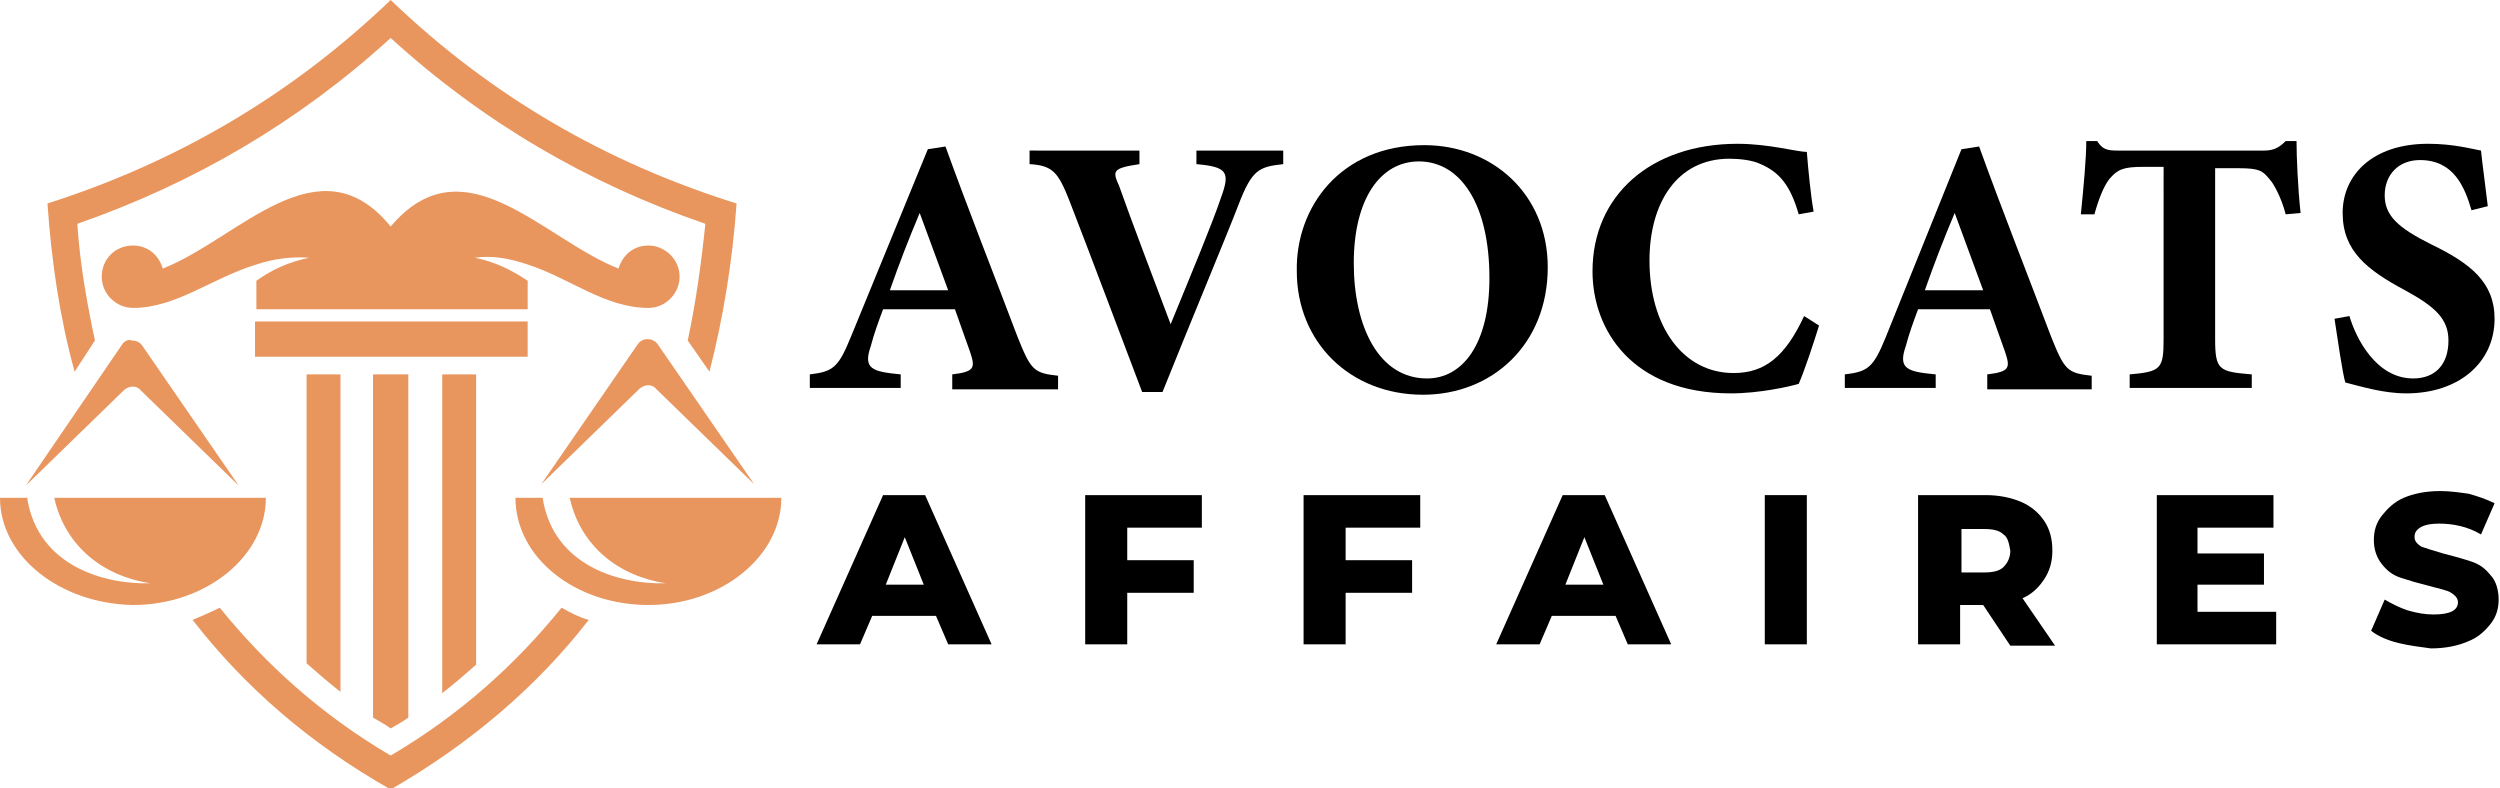 <?xml version="1.0" encoding="utf-8"?>
<!-- Generator: Adobe Illustrator 24.1.0, SVG Export Plug-In . SVG Version: 6.00 Build 0)  -->
<svg version="1.1" id="Layer_1" xmlns="http://www.w3.org/2000/svg" xmlns:xlink="http://www.w3.org/1999/xlink" x="0px" y="0px"
	 width="184.3px" height="58.1px" viewBox="0 0 184.3 58.1" style="enable-background:new 0 0 184.3 58.1;" xml:space="preserve">
<style type="text/css">
	.st0{display:none;}
	.st1{display:inline;}
	.st2{fill:#E8955E;}
	.st3{fill-rule:evenodd;clip-rule:evenodd;fill:#E8955E;}
</style>
<g class="st0">
	<g class="st1">
		<path class="st2" d="M80.4,53.8h-31c-0.5,0-0.9-0.4-0.9-0.9c0-0.5,0.4-0.9,0.9-0.9c2.2,0,4-1.8,4-4v-4.9c0-0.5,0.4-0.9,0.9-0.9
			h31.6c0.5,0,0.9,0.4,0.9,0.9v4.4C86.7,51,83.9,53.8,80.4,53.8z M53.6,52h26.8c2.5,0,4.6-2.1,4.6-4.6V44H55.2v4
			C55.2,49.6,54.6,51,53.6,52z"/>
		<path class="st2" d="M49.4,53.8c-1.5,0-2.9-0.6-4-1.7c-1.2-1.1-1.8-2.7-1.8-4.3v-38c0-2.1-1.7-3.7-3.7-3.7c-0.5,0-0.9-0.4-0.9-0.9
			c0-0.5,0.4-0.9,0.9-0.9h37.5c0.5,0,0.9,0.4,0.9,0.9c0,0.5-0.4,0.9-0.9,0.9H43.9c0.9,1,1.5,2.3,1.5,3.7v38c0,1.1,0.5,2.2,1.3,3
			c0.8,0.8,1.8,1.2,2.8,1.2c2.2,0,4-1.9,4-4v-4.9c0-0.5,0.4-0.9,0.9-0.9h22.1v-7.8c0-0.5,0.4-0.9,0.9-0.9c0.5,0,0.9,0.4,0.9,0.9v8.7
			c0,0.5-0.4,0.9-0.9,0.9H55.2v4c0,3.2-2.6,5.8-5.7,5.8C49.4,53.8,49.4,53.8,49.4,53.8z"/>
		<path class="st2" d="M40.9,21.1h-6.2c-0.5,0-0.9-0.4-0.9-0.9v-9.9c0-3.3,2.7-6,6-6c0.5,0,0.9,0.4,0.9,0.9c0,0.5-0.4,0.9-0.9,0.9
			c-2.3,0-4.2,1.9-4.2,4.2v9h5.3c0.5,0,0.9,0.4,0.9,0.9C41.8,20.7,41.4,21.1,40.9,21.1z"/>
		<path class="st2" d="M60.5,13.9H48.8c-0.5,0-0.9-0.4-0.9-0.9c0-0.5,0.4-0.9,0.9-0.9h11.6c0.5,0,0.9,0.4,0.9,0.9
			C61.4,13.5,61,13.9,60.5,13.9z"/>
		<path class="st2" d="M59,17.4H48.8c-0.5,0-0.9-0.4-0.9-0.9c0-0.5,0.4-0.9,0.9-0.9H59c0.5,0,0.9,0.4,0.9,0.9
			C59.9,17,59.5,17.4,59,17.4z"/>
		<path class="st2" d="M57.6,21h-8.7c-0.5,0-0.9-0.4-0.9-0.9s0.4-0.9,0.9-0.9h8.7c0.5,0,0.9,0.4,0.9,0.9S58.1,21,57.6,21z"/>
		<path class="st2" d="M57.6,24.6h-8.7c-0.5,0-0.9-0.4-0.9-0.9c0-0.5,0.4-0.9,0.9-0.9h8.7c0.5,0,0.9,0.4,0.9,0.9
			C58.5,24.2,58.1,24.6,57.6,24.6z"/>
		<path class="st2" d="M62.6,28.1H48.8c-0.5,0-0.9-0.4-0.9-0.9c0-0.5,0.4-0.9,0.9-0.9h13.8c0.5,0,0.9,0.4,0.9,0.9
			C63.5,27.7,63.1,28.1,62.6,28.1z"/>
		<path class="st2" d="M62.6,31.7H48.8c-0.5,0-0.9-0.4-0.9-0.9c0-0.5,0.4-0.9,0.9-0.9h13.8c0.5,0,0.9,0.4,0.9,0.9
			C63.5,31.3,63.1,31.7,62.6,31.7z"/>
		<path class="st2" d="M73.7,35.2H48.8c-0.5,0-0.9-0.4-0.9-0.9c0-0.5,0.4-0.9,0.9-0.9h24.9c0.5,0,0.9,0.4,0.9,0.9
			C74.6,34.8,74.2,35.2,73.7,35.2z"/>
		<path class="st2" d="M73.7,38.8H48.8c-0.5,0-0.9-0.4-0.9-0.9c0-0.5,0.4-0.9,0.9-0.9h24.9c0.5,0,0.9,0.4,0.9,0.9
			C74.6,38.4,74.2,38.8,73.7,38.8z"/>
		<path class="st2" d="M85.2,25.6c-2.9,0-5.3-2.4-5.3-5.3c0-0.5,0.4-0.9,0.9-0.9h8.7c0.5,0,0.9,0.4,0.9,0.9
			C90.5,23.2,88.1,25.6,85.2,25.6z M81.9,21.2c0.4,1.5,1.8,2.6,3.4,2.6c1.6,0,3-1.1,3.4-2.6H81.9z"/>
		<path class="st2" d="M88.5,21.2c-0.4,0-0.7-0.2-0.8-0.6l-2.4-7l-2.4,7c-0.2,0.5-0.7,0.7-1.1,0.6C81.2,21,81,20.5,81.1,20l3.3-9.4
			c0.1-0.4,0.5-0.6,0.8-0.6c0.4,0,0.7,0.2,0.8,0.6l3.3,9.4c0.2,0.5-0.1,1-0.6,1.1C88.7,21.2,88.6,21.2,88.5,21.2z"/>
		<path class="st2" d="M85.2,11.8H64.8c-0.5,0-0.9-0.4-0.9-0.9c0-0.5,0.4-0.9,0.9-0.9h20.4c0.5,0,0.9,0.4,0.9,0.9
			C86.1,11.4,85.7,11.8,85.2,11.8z"/>
		<path class="st2" d="M64.8,25.6c-2.9,0-5.3-2.4-5.3-5.3c0-0.5,0.4-0.9,0.9-0.9h8.7c0.5,0,0.9,0.4,0.9,0.9
			C70.1,23.2,67.7,25.6,64.8,25.6z M61.5,21.2c0.4,1.5,1.8,2.6,3.4,2.6c1.6,0,3-1.1,3.4-2.6H61.5z"/>
		<path class="st2" d="M68.1,21.2c-0.4,0-0.7-0.2-0.8-0.6l-2.4-7l-2.4,7c-0.2,0.5-0.7,0.7-1.1,0.6c-0.5-0.2-0.7-0.7-0.6-1.1l3.3-9.4
			c0.1-0.4,0.5-0.6,0.8-0.6s0.7,0.2,0.8,0.6l3.3,9.4c0.2,0.5-0.1,1-0.6,1.1C68.3,21.2,68.2,21.2,68.1,21.2z"/>
		<path class="st2" d="M75,27.2c-0.5,0-0.9-0.4-0.9-0.9V9.1c0-0.5,0.4-0.9,0.9-0.9c0.5,0,0.9,0.4,0.9,0.9v17.1
			C75.9,26.8,75.5,27.2,75,27.2z"/>
		<path class="st2" d="M79.2,31.2h-8.4c-0.5,0-0.9-0.4-0.9-0.9v-4c0-0.5,0.4-0.9,0.9-0.9h8.4c0.5,0,0.9,0.4,0.9,0.9v4
			C80.1,30.8,79.7,31.2,79.2,31.2z M71.7,29.4h6.6v-2.2h-6.6V29.4z"/>
		<path class="st2" d="M83.9,35.2H66.2c-0.5,0-0.9-0.4-0.9-0.9v-4c0-0.5,0.4-0.9,0.9-0.9h17.7c0.5,0,0.9,0.4,0.9,0.9v4
			C84.8,34.8,84.4,35.2,83.9,35.2z M67.1,33.4H83v-2.3H67.1V33.4z"/>
		<path class="st2" d="M88.5,35.2H61.6c-0.5,0-0.9-0.4-0.9-0.9c0-0.5,0.4-0.9,0.9-0.9h26.9c0.5,0,0.9,0.4,0.9,0.9
			C89.4,34.8,89,35.2,88.5,35.2z"/>
	</g>
</g>
<g class="st0">
	<g class="st1">
		<path class="st2" d="M75.4,33.3H46.2c-0.4,0-0.7-0.3-0.9-0.6l-1.9-6.5c-0.1-0.3,0-0.6,0.1-0.8c0.2-0.2,0.4-0.4,0.7-0.4h33
			c0.3,0,0.5,0.1,0.7,0.4c0.2,0.2,0.2,0.5,0.1,0.8l-1.9,6.5C76.1,33,75.8,33.3,75.4,33.3z M46.9,31.5h27.8l1.4-4.7H45.5L46.9,31.5z"
			/>
		<path class="st2" d="M71.6,56.3H50c-0.5,0-0.9-0.4-0.9-0.9v-23c0-0.5,0.4-0.9,0.9-0.9h21.7c0.5,0,0.9,0.4,0.9,0.9v23
			C72.5,55.9,72.1,56.3,71.6,56.3z M50.9,54.5h19.9V33.3H50.9V54.5z"/>
		<path class="st2" d="M67.2,51.6H54.4c-0.5,0-0.9-0.4-0.9-0.9V37.1c0-0.5,0.4-0.9,0.9-0.9h12.8c0.5,0,0.9,0.4,0.9,0.9v13.6
			C68.1,51.2,67.7,51.6,67.2,51.6z M55.3,49.8h11V38h-11V49.8z"/>
		<path class="st2" d="M61.1,12.5c-2.8,0-5.1-2.4-5.1-5.3c0-2.9,2.3-5.3,5.1-5.3s5.1,2.4,5.1,5.3C66.3,10.1,64,12.5,61.1,12.5z
			 M61.1,3.6c-1.8,0-3.3,1.6-3.3,3.6c0,2,1.5,3.6,3.3,3.6c1.8,0,3.3-1.6,3.3-3.6C64.5,5.2,63,3.6,61.1,3.6z"/>
		<path class="st2" d="M56.4,26.8c-0.5,0-0.9-0.4-0.9-0.9v-3.6c0-0.5,0.4-0.9,0.9-0.9c0.5,0,0.9,0.4,0.9,0.9v3.6
			C57.3,26.4,56.9,26.8,56.4,26.8z"/>
		<path class="st2" d="M65.8,26.8H51.8c-0.5,0-0.9-0.4-0.9-0.9v-6.1c0-3.1,2.5-5.5,5.5-5.5h9.3c0.8-0.3,5.3-2.1,9.6-6.4
			c1.2-1.2,3-1.3,4.3-0.2c1.3,1,1.7,2.8,0.8,4.2c-2.2,3.7-6.9,7.9-13.7,9.3v4.9C66.7,26.4,66.3,26.8,65.8,26.8z M52.7,25H65v-4.8
			c0-0.4,0.3-0.8,0.8-0.9c6.6-1,11.2-5.1,13.2-8.6c0.4-0.6,0.2-1.4-0.4-1.8c-0.6-0.5-1.4-0.4-2,0.1c-5.1,5.1-10.3,6.8-10.5,6.9
			c-0.1,0-0.2,0-0.3,0h-9.4c-2.1,0-3.8,1.7-3.8,3.8V25z"/>
		<path class="st2" d="M80.1,56.3H44.3c-0.5,0-0.9-0.4-0.9-0.9c0-0.5,0.4-0.9,0.9-0.9h35.8c0.5,0,0.9,0.4,0.9,0.9
			C81,55.9,80.6,56.3,80.1,56.3z"/>
	</g>
</g>
<g>
	<path d="M70.2,28.6v-1c1.7-0.2,1.7-0.5,1.3-1.7c-0.3-0.8-0.7-2-1.1-3.1h-5.3c-0.3,0.8-0.7,1.9-0.9,2.7c-0.6,1.7,0.1,1.9,2.2,2.1v1
		h-6.7v-1c1.7-0.2,2.1-0.5,3-2.7L68.4,11l1.3-0.2c1.7,4.7,3.6,9.5,5.3,14c1,2.5,1.2,2.7,3,2.9v1H70.2z M67.8,15.7
		c-0.8,1.9-1.5,3.7-2.2,5.7h4.3L67.8,15.7z"/>
	<path d="M94.6,12.1c-1.8,0.2-2.3,0.4-3.3,3c-0.8,2.1-3.6,8.8-5.6,13.8h-1.5c-0.8-2.1-4.3-11.4-5.4-14.2c-0.8-2-1.2-2.5-2.9-2.6v-1
		H84l0,1c-2,0.3-2,0.5-1.5,1.6c0.8,2.3,2.9,7.8,3.8,10.2c1.6-3.9,3.1-7.5,3.7-9.3c0.7-1.9,0.5-2.3-1.8-2.5v-1h6.4V12.1z"/>
	<path d="M105,10.7c5,0,9.1,3.6,9.1,9c0,5.7-4.1,9.4-9.2,9.4c-5.4,0-9.3-3.9-9.3-9.1C95.5,15.3,98.8,10.7,105,10.7z M104.6,11.9
		c-2.8,0-4.8,2.7-4.8,7.5c0,4.6,1.8,8.5,5.4,8.5c2.6,0,4.6-2.5,4.6-7.4C109.8,15.1,107.7,11.9,104.6,11.9z"/>
	<path d="M134.1,24c-0.4,1.3-1.1,3.4-1.5,4.3c-0.7,0.2-2.9,0.7-5,0.7c-7.3,0-10.2-4.7-10.2-9c0-5.6,4.3-9.4,10.7-9.4
		c2.3,0,4.4,0.6,5.1,0.6c0.1,1.3,0.3,3.3,0.5,4.4l-1.1,0.2c-0.6-2.1-1.4-3.1-2.8-3.7c-0.6-0.3-1.6-0.4-2.3-0.4
		c-3.9,0-5.9,3.3-5.9,7.5c0,4.9,2.5,8.3,6.2,8.3c2.3,0,3.8-1.2,5.2-4.2L134.1,24z"/>
	<path d="M146.5,28.6v-1c1.7-0.2,1.7-0.5,1.3-1.7c-0.3-0.8-0.7-2-1.1-3.1h-5.3c-0.3,0.8-0.7,1.9-0.9,2.7c-0.6,1.7,0.1,1.9,2.2,2.1v1
		H136v-1c1.7-0.2,2.1-0.5,3-2.7l5.6-13.9l1.3-0.2c1.7,4.7,3.6,9.5,5.3,14c1,2.5,1.2,2.7,3,2.9v1H146.5z M144.1,15.7
		c-0.8,1.9-1.5,3.7-2.2,5.7h4.3L144.1,15.7z"/>
	<path d="M168.5,15.8c-0.3-1.2-0.9-2.3-1.2-2.6c-0.5-0.6-0.7-0.8-2.3-0.8h-1.7V25c0,2.3,0.3,2.4,2.7,2.6v1h-9v-1
		c2.3-0.2,2.5-0.4,2.5-2.6V12.3H158c-1.5,0-1.9,0.2-2.5,0.9c-0.4,0.5-0.8,1.5-1.1,2.6h-1c0.2-2,0.4-4.1,0.4-5.4h0.8
		c0.4,0.6,0.7,0.7,1.5,0.7h10.8c0.7,0,1.1-0.2,1.6-0.7h0.8c0,1.1,0.1,3.5,0.3,5.3L168.5,15.8z"/>
	<path d="M182.2,15.5c-0.5-1.7-1.3-3.7-3.8-3.7c-1.6,0-2.6,1.1-2.6,2.6c0,1.5,1,2.4,3.4,3.6c2.9,1.4,4.7,2.8,4.7,5.5
		c0,3.2-2.6,5.5-6.5,5.5c-1.7,0-3.3-0.5-4.5-0.8c-0.2-0.6-0.6-3.4-0.8-4.7l1.1-0.2c0.5,1.7,2,4.6,4.7,4.6c1.6,0,2.6-1,2.6-2.8
		c0-1.6-1-2.5-3.2-3.7c-2.8-1.5-4.6-2.9-4.6-5.7c0-2.8,2.2-5.1,6.3-5.1c1.9,0,3.3,0.4,3.9,0.5c0.1,1,0.3,2.4,0.5,4.1L182.2,15.5z"/>
	<path d="M69,45.4h-4.7l-0.9,2.1h-3.2l4.9-11h3.1l4.9,11h-3.2L69,45.4z M68.1,43.1l-1.4-3.5l-1.4,3.5H68.1z"/>
	<path d="M83.1,38.9v2.4H88v2.4h-4.9v3.8H80v-11h8.6v2.4H83.1z"/>
	<path d="M99.2,38.9v2.4h4.9v2.4h-4.9v3.8h-3.1v-11h8.6v2.4H99.2z"/>
	<path d="M119.1,45.4h-4.7l-0.9,2.1h-3.2l4.9-11h3.1l4.9,11H120L119.1,45.4z M118.2,43.1l-1.4-3.5l-1.4,3.5H118.2z"/>
	<path d="M130.1,36.5h3.1v11h-3.1V36.5z"/>
	<path d="M146.2,44.6h-1.7v2.9h-3.1v-11h5c1,0,1.9,0.2,2.6,0.5c0.7,0.3,1.3,0.8,1.7,1.4c0.4,0.6,0.6,1.3,0.6,2.2
		c0,0.8-0.2,1.5-0.6,2.1c-0.4,0.6-0.9,1.1-1.6,1.4l2.4,3.5h-3.3L146.2,44.6z M147.7,39.4c-0.3-0.3-0.8-0.4-1.4-0.4h-1.7v3.2h1.7
		c0.6,0,1.1-0.1,1.4-0.4c0.3-0.3,0.5-0.7,0.5-1.2C148.1,40,148,39.6,147.7,39.4z"/>
	<path d="M167.8,45.1v2.4H159v-11h8.6v2.4h-5.6v1.9h4.9v2.3h-4.9v2H167.8z"/>
	<path d="M176.8,47.4c-0.8-0.2-1.5-0.5-2-0.9l1-2.3c0.5,0.3,1.1,0.6,1.7,0.8c0.7,0.2,1.3,0.3,1.9,0.3c1.2,0,1.8-0.3,1.8-0.9
		c0-0.3-0.2-0.5-0.5-0.7c-0.3-0.2-0.9-0.3-1.6-0.5c-0.8-0.2-1.5-0.4-2.1-0.6s-1-0.5-1.4-1c-0.4-0.5-0.6-1.1-0.6-1.8
		c0-0.7,0.2-1.3,0.6-1.8c0.4-0.5,0.9-1,1.6-1.3c0.7-0.3,1.6-0.5,2.7-0.5c0.7,0,1.4,0.1,2.1,0.2c0.7,0.2,1.3,0.4,1.9,0.7l-1,2.3
		c-1-0.6-2.1-0.8-3.1-0.8c-0.6,0-1.1,0.1-1.4,0.3c-0.3,0.2-0.4,0.4-0.4,0.7s0.2,0.5,0.5,0.7c0.3,0.1,0.9,0.3,1.6,0.5
		c0.8,0.2,1.5,0.4,2.1,0.6s1,0.5,1.4,1c0.4,0.4,0.6,1.1,0.6,1.8c0,0.7-0.2,1.3-0.6,1.8c-0.4,0.5-0.9,1-1.7,1.3
		c-0.7,0.3-1.6,0.5-2.7,0.5C178.5,47.7,177.6,47.6,176.8,47.4z"/>
</g>
<path class="st3" d="M28.8,55.7c-5.1-3-9.2-6.7-12.6-10.9c-0.6,0.3-1.3,0.6-2,0.9c3.8,4.9,8.6,9.1,14.6,12.5
	c5.9-3.4,10.8-7.6,14.6-12.5c-0.7-0.2-1.3-0.5-2-0.9C38,49,33.9,52.7,28.8,55.7L28.8,55.7z M28.8,0C21.4,7.1,12.9,12,3.5,15
	c0.3,4.3,0.9,8.4,2,12.4L7,25.1c-0.6-2.8-1.1-5.6-1.3-8.6C14.3,13.5,22,9,28.8,2.8C35.6,9,43.3,13.5,52,16.5
	c-0.3,2.9-0.7,5.8-1.3,8.6l1.6,2.3c1-3.9,1.7-8.1,2-12.4C44.7,12,36.2,7.1,28.8,0L28.8,0z M9.8,22.7c-1.2,0-2.3-1-2.3-2.3
	c0-1.3,1-2.3,2.3-2.3c1.1,0,1.9,0.7,2.2,1.7c5.6-2.2,11.5-9.6,16.8-3.1c5.4-6.4,11.2,0.9,16.8,3.1c0.3-1,1.1-1.7,2.2-1.7
	c1.2,0,2.3,1,2.3,2.3c0,1.2-1,2.3-2.3,2.3c-3.2,0-5.8-2.2-8.9-3.2c-1.2-0.4-2.5-0.7-3.9-0.5c1.5,0.3,2.7,0.9,3.9,1.7v2.1h-10h-10
	v-2.1c1.1-0.8,2.4-1.4,3.9-1.7c-1.4-0.1-2.7,0.1-3.9,0.5C15.6,20.5,13,22.7,9.8,22.7L9.8,22.7z M18.8,23.7h20.1v2.6H18.8V23.7z
	 M22.6,27.6h2.5V51c-0.9-0.7-1.7-1.4-2.5-2.1V27.6z M27.6,27.6h2.5v25.3c-0.4,0.3-0.8,0.5-1.3,0.8c-0.4-0.3-0.8-0.5-1.3-0.8V27.6z
	 M32.6,27.6h2.5v21.4c-0.8,0.7-1.6,1.4-2.5,2.1V27.6z M9,25.4L1.9,35.8l7.2-7c0.4-0.4,1-0.4,1.3,0l7.2,7l-7.1-10.3
	c-0.2-0.3-0.5-0.4-0.8-0.4C9.5,25,9.2,25.1,9,25.4L9,25.4z M19.6,36.7c0,4.3-4.4,7.9-9.8,7.9C4.4,44.5,0,41,0,36.7h2
	c0.8,5.1,5.8,6.4,9.1,6.3c-3.9-0.6-6.4-3.1-7.1-6.3H19.6z M47,25.4l-7.1,10.3l7.2-7c0.4-0.4,1-0.4,1.3,0l7.2,7l-7.1-10.3
	c-0.2-0.3-0.5-0.4-0.8-0.4C47.5,25,47.2,25.1,47,25.4L47,25.4z M57.6,36.7c0,4.3-4.4,7.9-9.8,7.9c-5.4,0-9.8-3.5-9.8-7.9h2
	c0.8,5.1,5.8,6.4,9.1,6.3c-3.9-0.6-6.4-3.1-7.1-6.3H57.6z"/>
</svg>
